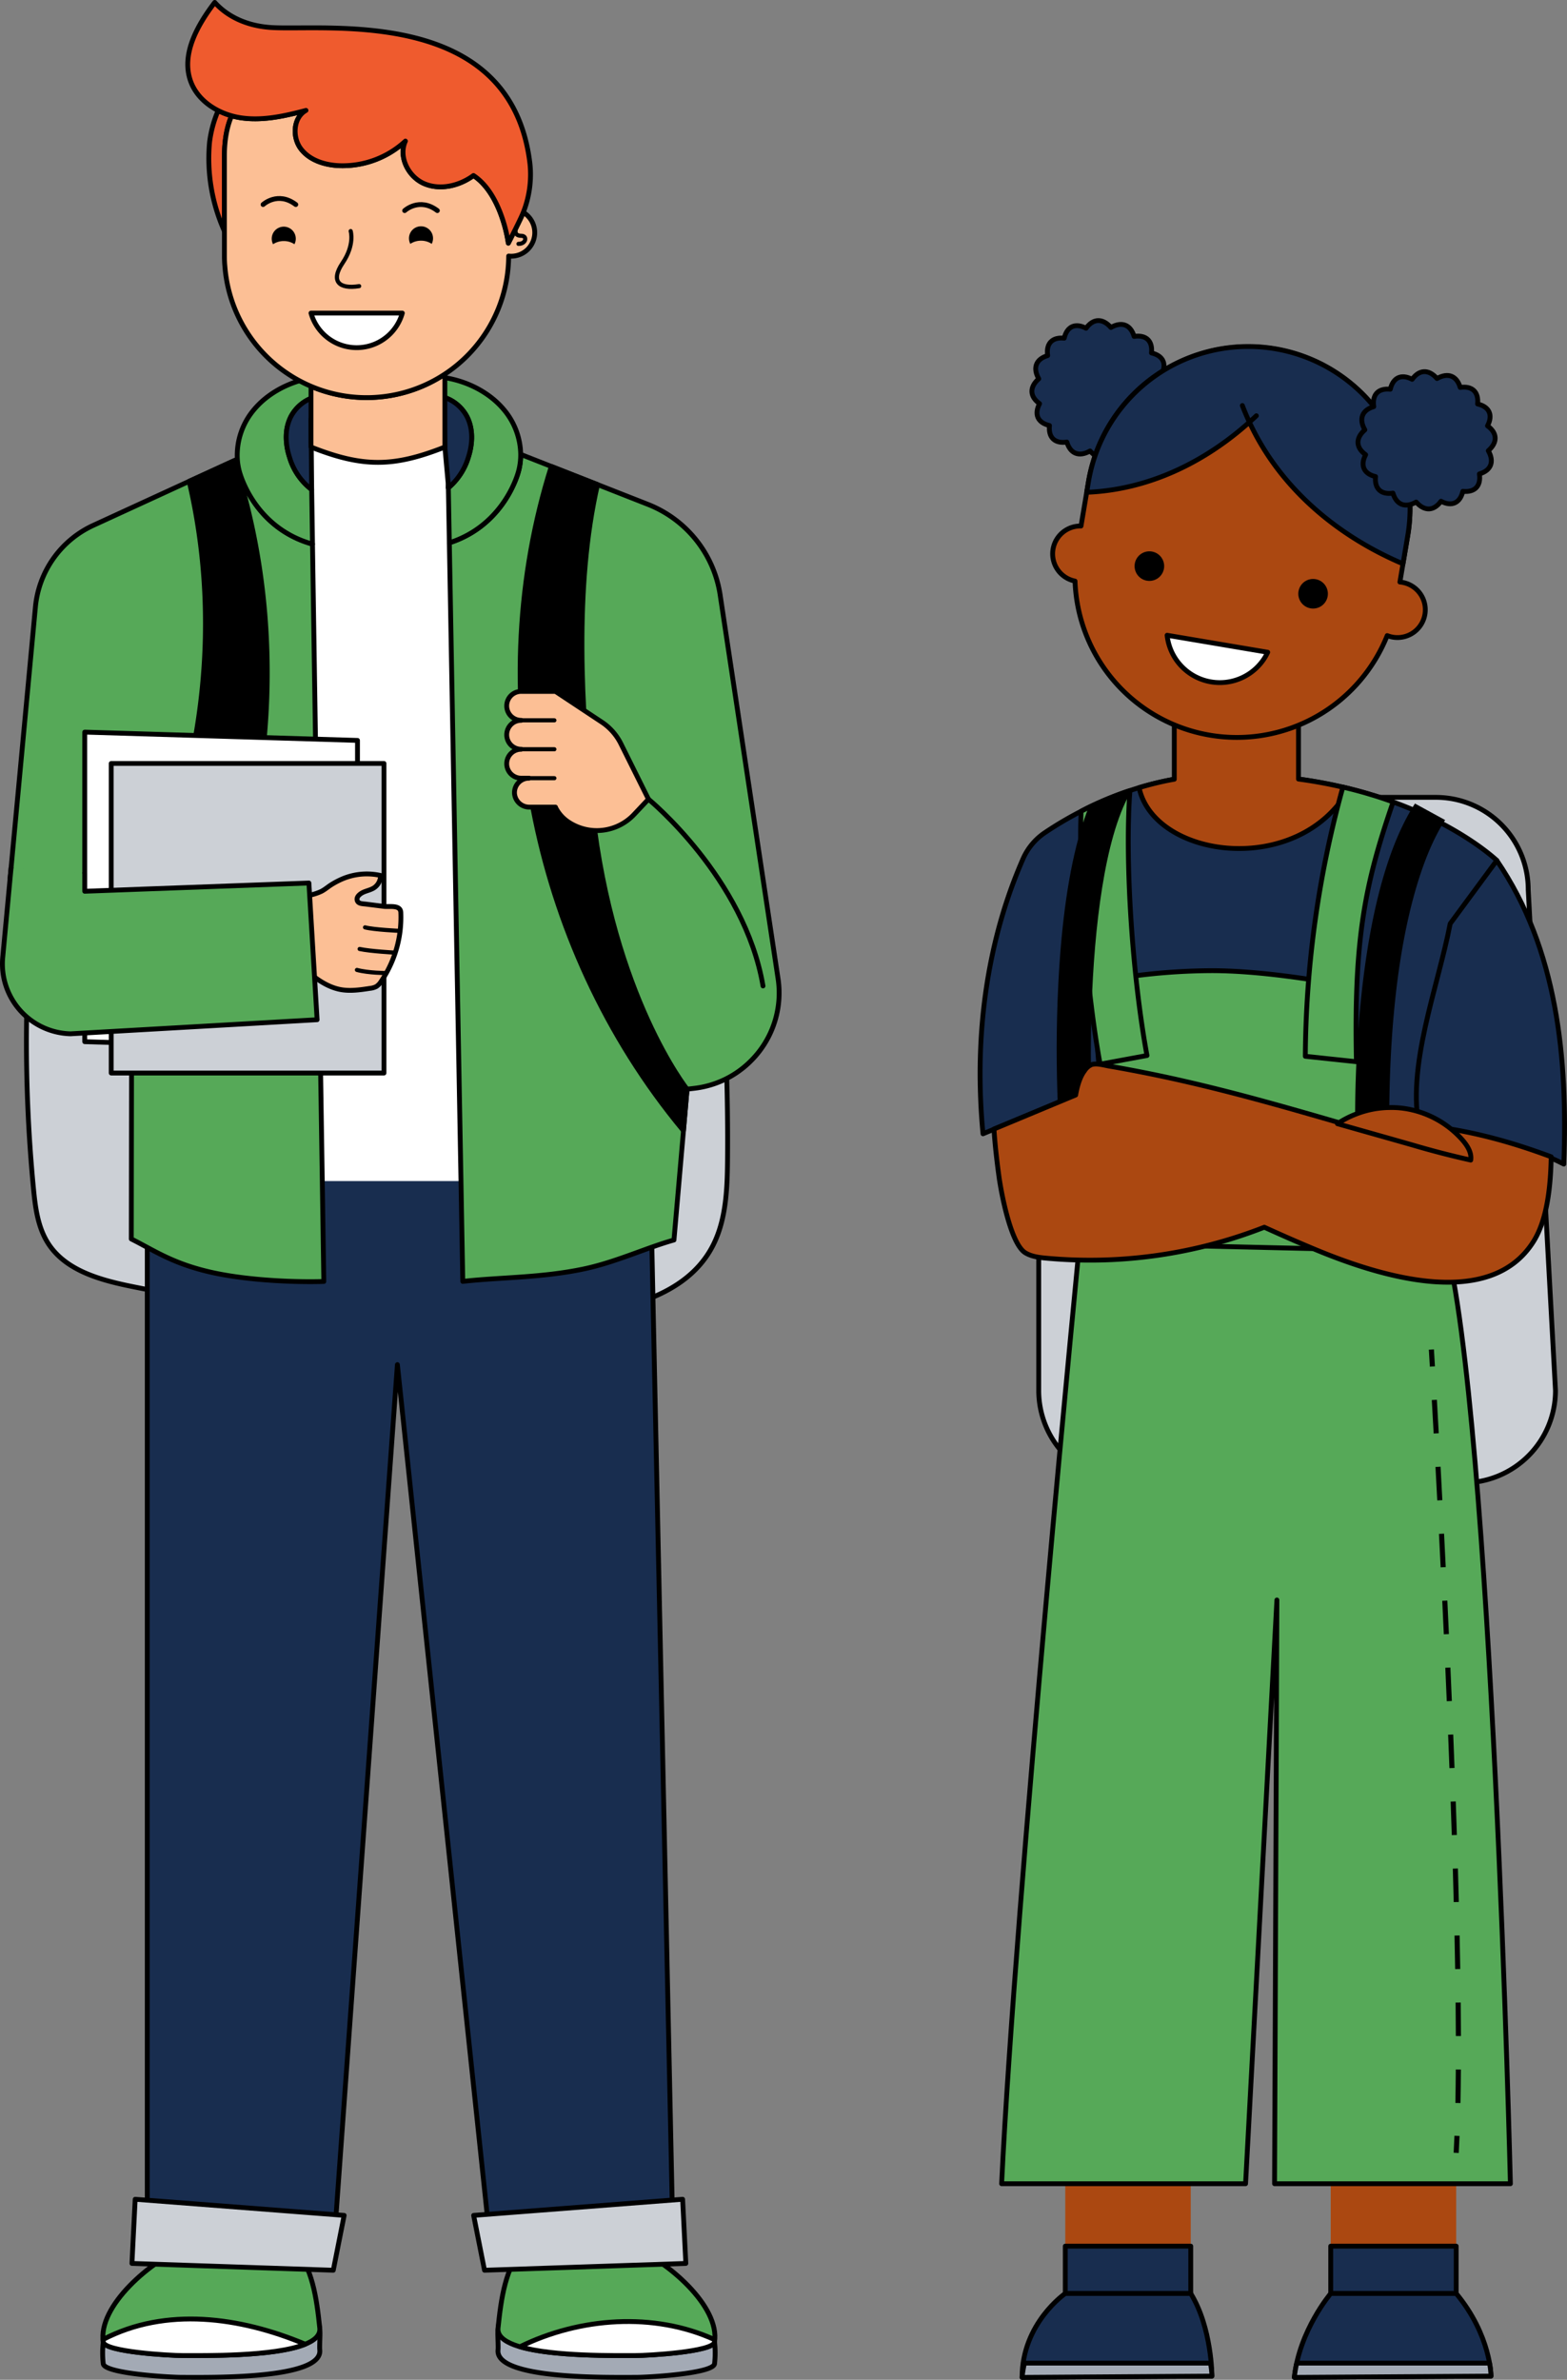 <svg xmlns="http://www.w3.org/2000/svg" xmlns:xlink="http://www.w3.org/1999/xlink" width="648.453" height="984.265" viewBox="0 0 648.453 984.265"><rect x="0" y="0" width="648.453" height="984.265" fill="#808080" stroke="none"/><defs><clipPath id="clip-path"><rect id="Rectangle_2493" data-name="Rectangle 2493" width="243.872" height="852.668" fill="none"></rect></clipPath><clipPath id="clip-path-2"><rect id="Rectangle_2496" data-name="Rectangle 2496" width="323.418" height="984.265" fill="none"></rect></clipPath></defs><g id="Group_2126" data-name="Group 2126" transform="translate(-1101.5 -3731.868)"><g id="Group_2061" data-name="Group 2061" transform="translate(1506.081 3863.464)"><g id="Group_2060" data-name="Group 2060" clip-path="url(#clip-path)"><path id="Path_7667" data-name="Path 7667" d="M63.458,481.71H200.9a38.205,38.205,0,0,0,38.205-38.2L227.824,236.391a38.2,38.2,0,0,0-38.2-38.205H63.458a38.205,38.205,0,0,0-38.2,38.205V443.505a38.205,38.205,0,0,0,38.2,38.2" fill="#ccd0d6"></path><path id="Path_7668" data-name="Path 7668" d="M63.458,481.71H200.9a38.205,38.205,0,0,0,38.205-38.2L227.824,236.391a38.2,38.2,0,0,0-38.2-38.205H63.458a38.205,38.205,0,0,0-38.2,38.205V443.505A38.205,38.205,0,0,0,63.458,481.71Z" fill="none" stroke="#000" stroke-linecap="round" stroke-linejoin="round" stroke-width="2"></path><rect id="Rectangle_2486" data-name="Rectangle 2486" width="51.922" height="58.162" transform="translate(146.097 758.807)" fill="#ab4811"></rect><rect id="Rectangle_2487" data-name="Rectangle 2487" width="51.922" height="19.569" transform="translate(146.097 797.4)" fill="#182d4f"></rect><rect id="Rectangle_2488" data-name="Rectangle 2488" width="51.922" height="19.569" transform="translate(146.097 797.4)" fill="none" stroke="#000" stroke-linecap="round" stroke-linejoin="round" stroke-width="2"></rect><path id="Path_7669" data-name="Path 7669" d="M146.1,816.969s-13.035,15.313-15.053,34.7l81.375-.522s0-16.828-14.4-34.177Z" fill="#182d4f"></path><path id="Path_7670" data-name="Path 7670" d="M146.1,816.969s-13.035,15.313-15.053,34.7l81.375-.522s0-16.828-14.4-34.177Z" fill="none" stroke="#000" stroke-linecap="round" stroke-linejoin="round" stroke-width="2"></path><path id="Path_7671" data-name="Path 7671" d="M132.025,845.781a52.875,52.875,0,0,0-.982,5.887l81.376-.522a35.654,35.654,0,0,0-.605-5.365Z" fill="#a3aab5"></path><path id="Path_7672" data-name="Path 7672" d="M132.025,845.781a52.875,52.875,0,0,0-.982,5.887l81.376-.522a35.654,35.654,0,0,0-.605-5.365Z" fill="none" stroke="#000" stroke-linecap="round" stroke-linejoin="round" stroke-width="2"></path><rect id="Rectangle_2489" data-name="Rectangle 2489" width="51.922" height="58.162" transform="translate(36.248 758.807)" fill="#ab4811"></rect><rect id="Rectangle_2490" data-name="Rectangle 2490" width="51.922" height="19.569" transform="translate(36.248 797.4)" fill="#182d4f"></rect><rect id="Rectangle_2491" data-name="Rectangle 2491" width="51.922" height="19.569" transform="translate(36.248 797.4)" fill="none" stroke="#000" stroke-linecap="round" stroke-linejoin="round" stroke-width="2"></rect><path id="Path_7673" data-name="Path 7673" d="M36.248,816.969s-17.873,12.25-17.873,34.7l78.557-.522s0-19.993-8.762-34.177Z" fill="#182d4f"></path><path id="Path_7674" data-name="Path 7674" d="M36.248,816.969s-17.873,12.25-17.873,34.7l78.557-.522s0-19.993-8.762-34.177Z" fill="none" stroke="#000" stroke-linecap="round" stroke-linejoin="round" stroke-width="2"></path><path id="Path_7675" data-name="Path 7675" d="M19.357,845.781a52.871,52.871,0,0,0-.982,5.887l78.556-.522a35.55,35.55,0,0,0-.6-5.365Z" fill="#a3aab5"></path><path id="Path_7676" data-name="Path 7676" d="M19.357,845.781a52.871,52.871,0,0,0-.982,5.887l78.556-.522a35.55,35.55,0,0,0-.6-5.365Z" fill="none" stroke="#000" stroke-linecap="round" stroke-linejoin="round" stroke-width="2"></path><path id="Path_7677" data-name="Path 7677" d="M181.8,204.036c-3.1-1.352-6.367-2.677-9.89-3.945-2.733-.986-5.606-1.972-8.593-2.873h-.028q-5.748-1.776-12.172-3.269A205.958,205.958,0,0,0,103,188.709a126.939,126.939,0,0,0-40.009,6.677c-2.282.733-4.479,1.55-6.593,2.367a135.176,135.176,0,0,0-13.608,6.2,146.379,146.379,0,0,0-15.155,8.95A25.264,25.264,0,0,0,18.7,223.753C12.415,238.222-3.462,278.065,2.2,337.332l33.388-13.916,25.859-13.808L35.587,323.416,48.9,426.563H187.751l27.075-202.3s-11.015-10.594-33.021-20.23" fill="#182d4f"></path><path id="Path_7678" data-name="Path 7678" d="M181.8,204.036c-3.1-1.352-6.367-2.677-9.89-3.945-2.733-.986-5.606-1.972-8.593-2.873h-.028q-5.748-1.776-12.172-3.269A205.958,205.958,0,0,0,103,188.709a126.939,126.939,0,0,0-40.009,6.677c-2.282.733-4.479,1.55-6.593,2.367a135.176,135.176,0,0,0-13.608,6.2,146.379,146.379,0,0,0-15.155,8.95A25.264,25.264,0,0,0,18.7,223.753C12.415,238.222-3.462,278.065,2.2,337.332l33.388-13.916,25.859-13.808L35.587,323.416,48.9,426.563H187.751l27.075-202.3S203.811,213.672,181.8,204.036Z" fill="none" stroke="#000" stroke-linecap="round" stroke-linejoin="round" stroke-width="2"></path><path id="Path_7679" data-name="Path 7679" d="M153.694,194.6c-20.932,36.915-80.572,28.979-86.908-.42,3.15-.945,6.425-1.815,9.832-2.56q2.334-.509,4.743-.929V149.208h51.4v41.414a194.785,194.785,0,0,1,20.932,3.983" fill="#ab4811"></path><path id="Path_7680" data-name="Path 7680" d="M153.694,194.6c-20.932,36.915-80.572,28.979-86.908-.42,3.15-.945,6.425-1.815,9.832-2.56q2.334-.509,4.743-.929V149.208h51.4v41.414A194.785,194.785,0,0,1,153.694,194.6Z" fill="none" stroke="#000" stroke-linecap="round" stroke-linejoin="round" stroke-width="2"></path><path id="Path_7681" data-name="Path 7681" d="M76.36,33.7c2.59,4.526,1.144,8.18-3.685,9.6.751,4.976-1.882,7.724-6.844,7.195-1.13,4.862-4.589,6.446-9.044,4.1-2.929,4.1-6.854,4.261-10.281.329-4.527,2.591-8.18,1.145-9.6-3.685-4.976.752-7.724-1.881-7.195-6.844-4.862-1.13-6.447-4.588-4.1-9.044-4.1-2.93-4.262-6.853-.33-10.28-2.59-4.527-1.144-8.181,3.685-9.6-.751-4.978,1.882-7.724,6.845-7.2,1.129-4.86,4.588-6.445,9.043-4.1C47.776.083,51.7-.083,55.127,3.849c4.527-2.591,8.18-1.144,9.6,3.685,4.977-.751,7.724,1.882,7.2,6.845,4.861,1.129,6.446,4.587,4.1,9.043,4.094,2.929,4.261,6.854.329,10.281" fill="#182d4f"></path><path id="Path_7682" data-name="Path 7682" d="M76.36,33.7c2.59,4.526,1.144,8.18-3.685,9.6.751,4.976-1.882,7.724-6.844,7.195-1.13,4.862-4.589,6.446-9.044,4.1-2.929,4.1-6.854,4.261-10.281.329-4.527,2.591-8.18,1.145-9.6-3.685-4.976.752-7.724-1.881-7.195-6.844-4.862-1.13-6.447-4.588-4.1-9.044-4.1-2.93-4.262-6.853-.33-10.28-2.59-4.527-1.144-8.181,3.685-9.6-.751-4.978,1.882-7.724,6.845-7.2,1.129-4.86,4.588-6.445,9.043-4.1C47.776.083,51.7-.083,55.127,3.849c4.527-2.591,8.18-1.144,9.6,3.685,4.977-.751,7.724,1.882,7.2,6.845,4.861,1.129,6.446,4.587,4.1,9.043C80.125,26.351,80.292,30.276,76.36,33.7Z" fill="none" stroke="#000" stroke-linecap="round" stroke-linejoin="round" stroke-width="2"></path><path id="Path_7683" data-name="Path 7683" d="M185.07,122.508a11.508,11.508,0,0,1-13.261,9.426,12.163,12.163,0,0,1-2.345-.649A67.012,67.012,0,0,1,40.278,108.737a11.5,11.5,0,0,1,2.486-22.776l3.1-18.417a66.995,66.995,0,0,1,132.121,22.3l-3.261,19.287c.3.03.606.067.907.119a11.5,11.5,0,0,1,9.434,13.261" fill="#ab4811"></path><path id="Path_7684" data-name="Path 7684" d="M185.07,122.508a11.508,11.508,0,0,1-13.261,9.426,12.163,12.163,0,0,1-2.345-.649A67.012,67.012,0,0,1,40.278,108.737a11.5,11.5,0,0,1,2.486-22.776l3.1-18.417a66.995,66.995,0,0,1,132.121,22.3l-3.261,19.287c.3.03.606.067.907.119A11.5,11.5,0,0,1,185.07,122.508Z" fill="none" stroke="#000" stroke-linecap="round" stroke-linejoin="round" stroke-width="2"></path><path id="Path_7685" data-name="Path 7685" d="M123.057,12.646a67.025,67.025,0,0,0-77.189,54.9l-.753,4.466c25.693-1.019,48.934-12.529,67.33-29.015-1.04-2.246-2.03-4.524-2.915-6.867.885,2.343,1.875,4.621,2.915,6.867.969-.869,1.936-1.741,2.878-2.637-.942.9-1.909,1.768-2.878,2.637C124.932,69.952,148.381,89.852,176,101.6l1.985-11.764a66.992,66.992,0,0,0-54.93-77.194" fill="#182d4f"></path><path id="Path_7686" data-name="Path 7686" d="M123.057,12.646a67.025,67.025,0,0,0-77.189,54.9l-.753,4.466c25.693-1.019,48.934-12.529,67.33-29.015-1.04-2.246-2.03-4.524-2.915-6.867.885,2.343,1.875,4.621,2.915,6.867.969-.869,1.936-1.741,2.878-2.637-.942.9-1.909,1.768-2.878,2.637C124.932,69.952,148.381,89.852,176,101.6l1.985-11.764A66.992,66.992,0,0,0,123.057,12.646Z" fill="none" stroke="#000" stroke-linecap="round" stroke-linejoin="round" stroke-width="2"></path><path id="Path_7687" data-name="Path 7687" d="M120.027,138.174a21.936,21.936,0,0,1-41.637-7.027Z" fill="#fff"></path><path id="Path_7688" data-name="Path 7688" d="M120.027,138.174a21.936,21.936,0,0,1-41.637-7.027Z" fill="none" stroke="#000" stroke-linecap="round" stroke-linejoin="round" stroke-width="2"></path><path id="Path_7689" data-name="Path 7689" d="M133.753,113.132a5.118,5.118,0,1,0,5.9-4.2,5.12,5.12,0,0,0-5.9,4.2"></path><path id="Path_7690" data-name="Path 7690" d="M133.753,113.132a5.118,5.118,0,1,0,5.9-4.2A5.12,5.12,0,0,0,133.753,113.132Z" fill="none" stroke="#000" stroke-linecap="round" stroke-linejoin="round" stroke-width="2"></path><path id="Path_7691" data-name="Path 7691" d="M66.006,101.7A5.118,5.118,0,1,0,71.9,97.5a5.12,5.12,0,0,0-5.9,4.195"></path><path id="Path_7692" data-name="Path 7692" d="M66.006,101.7A5.118,5.118,0,1,0,71.9,97.5,5.12,5.12,0,0,0,66.006,101.7Z" fill="none" stroke="#000" stroke-linecap="round" stroke-linejoin="round" stroke-width="2"></path><path id="Path_7693" data-name="Path 7693" d="M211.3,54.818c2.59,4.527,1.144,8.18-3.685,9.6.751,4.976-1.882,7.724-6.845,7.195-1.129,4.862-4.588,6.447-9.043,4.1-2.93,4.1-6.854,4.262-10.281.33-4.527,2.59-8.18,1.144-9.6-3.685-4.976.751-7.724-1.882-7.195-6.845-4.862-1.129-6.447-4.588-4.1-9.043-4.1-2.93-4.262-6.854-.33-10.281-2.59-4.528-1.144-8.18,3.685-9.6-.751-4.977,1.882-7.724,6.845-7.2,1.129-4.861,4.588-6.446,9.043-4.1,2.93-4.094,6.854-4.261,10.281-.329,4.527-2.59,8.18-1.144,9.6,3.685,4.976-.751,7.724,1.882,7.2,6.844,4.861,1.13,6.446,4.589,4.1,9.044,4.094,2.929,4.261,6.854.329,10.281" fill="#182d4f"></path><path id="Path_7694" data-name="Path 7694" d="M211.3,54.818c2.59,4.527,1.144,8.18-3.685,9.6.751,4.976-1.882,7.724-6.845,7.195-1.129,4.862-4.588,6.447-9.043,4.1-2.93,4.1-6.854,4.262-10.281.33-4.527,2.59-8.18,1.144-9.6-3.685-4.976.751-7.724-1.882-7.195-6.845-4.862-1.129-6.447-4.588-4.1-9.043-4.1-2.93-4.262-6.854-.33-10.281-2.59-4.528-1.144-8.18,3.685-9.6-.751-4.977,1.882-7.724,6.845-7.2,1.129-4.861,4.588-6.446,9.043-4.1,2.93-4.094,6.854-4.261,10.281-.329,4.527-2.59,8.18-1.144,9.6,3.685,4.976-.751,7.724,1.882,7.2,6.844,4.861,1.13,6.446,4.589,4.1,9.044C215.061,47.466,215.228,51.391,211.3,54.818Z" fill="none" stroke="#000" stroke-linecap="round" stroke-linejoin="round" stroke-width="2"></path><path id="Path_7695" data-name="Path 7695" d="M42.56,378.509S15.67,652.081,9.908,771.579H110.856l12.966-241.432-.963,241.432h97.589s-7.609-317.594-27.059-390.119Z" fill="#56a958"></path><path id="Path_7696" data-name="Path 7696" d="M42.56,378.509S15.67,652.081,9.908,771.579H110.856l12.966-241.432-.963,241.432h97.589s-7.609-317.594-27.059-390.119Z" fill="none" stroke="#000" stroke-linecap="round" stroke-linejoin="round" stroke-width="2"></path><path id="Path_7697" data-name="Path 7697" d="M154.592,276.474c-13.871-2.719-38.909-6.772-58.883-6.6A254.489,254.489,0,0,0,49,274.622c-1.019,48.771,8.334,59.516,7.314,108.287l110.831,2.577Z" fill="#56a958"></path><path id="Path_7698" data-name="Path 7698" d="M154.592,276.474c-13.871-2.719-38.909-6.772-58.883-6.6A254.489,254.489,0,0,0,49,274.622c-1.019,48.771,8.334,59.516,7.314,108.287l110.831,2.577Z" fill="none" stroke="#000" stroke-linecap="round" stroke-linejoin="round" stroke-width="2"></path><path id="Path_7699" data-name="Path 7699" d="M70.063,304.96l-19.384,3.578c-1.3-6.959-2.48-14.848-3.551-23.3v-.056a565.191,565.191,0,0,1-4.536-73.255c.028-2.705.113-5.382.2-7.974,1.014-.535,2.028-1.071,3.1-1.606h.028c3.24-1.578,6.706-3.1,10.481-4.592,2.113-.817,4.311-1.635,6.593-2.367-.028.423-.056.873-.084,1.324-1.945,28.513,1.07,75.284,7.156,108.249" fill="#56a958"></path><path id="Path_7700" data-name="Path 7700" d="M70.063,304.96l-19.384,3.578c-1.3-6.959-2.48-14.848-3.551-23.3v-.056a565.191,565.191,0,0,1-4.536-73.255c.028-2.705.113-5.382.2-7.974,1.014-.535,2.028-1.071,3.1-1.606h.028c3.24-1.578,6.706-3.1,10.481-4.592,2.113-.817,4.311-1.635,6.593-2.367-.028.423-.056.873-.084,1.324C60.962,225.224,63.977,271.995,70.063,304.96Z" fill="none" stroke="#000" stroke-linecap="round" stroke-linejoin="round" stroke-width="2"></path><path id="Path_7701" data-name="Path 7701" d="M171.916,200.092c-11.411,33.247-16.317,55.663-15.18,107.43l-21.155-2.244A425.7,425.7,0,0,1,151.123,193.95c4.282.986,8.34,2.085,12.171,3.268h.029c2.986.9,5.86,1.888,8.593,2.874" fill="#56a958"></path><path id="Path_7702" data-name="Path 7702" d="M171.916,200.092c-11.411,33.247-16.317,55.663-15.18,107.43l-21.155-2.244A425.7,425.7,0,0,1,151.123,193.95c4.282.986,8.34,2.085,12.171,3.268h.029C166.309,198.12,169.183,199.106,171.916,200.092Z" fill="none" stroke="#000" stroke-linecap="round" stroke-linejoin="round" stroke-width="2"></path><path id="Path_7703" data-name="Path 7703" d="M214.82,224.278l-19.285,26.143c-5.027,26.2-18.343,59.458-12.6,85.305,21.377,0,45.332,6.733,59.619,14.136,1.656-43.594-2.609-88.862-27.737-125.584" fill="#182d4f"></path><path id="Path_7704" data-name="Path 7704" d="M214.82,224.278l-19.285,26.143c-5.027,26.2-18.343,59.458-12.6,85.305,21.377,0,45.332,6.733,59.619,14.136C244.213,306.268,239.948,261,214.82,224.278Z" fill="none" stroke="#000" stroke-linecap="round" stroke-linejoin="round" stroke-width="2"></path><path id="Path_7705" data-name="Path 7705" d="M47.68,318.329c-.574.031-1.145.059-1.736.111a1.2,1.2,0,0,1-.516-.277l-9.381,5.009Z" fill="#ab4811"></path><path id="Path_7706" data-name="Path 7706" d="M49.076,308.105s-2.92,17.4.676,22.511,12.068-2.474,12.068-2.474l23.1-10.063Z" fill="#ab4811"></path><path id="Path_7707" data-name="Path 7707" d="M193.438,207.564c-10.059,15.524-17.775,43.271-21.1,78.688-1.381,14.482-1.888,28.4-2,40.234a39.2,39.2,0,0,0-14.144,2.845c.141-38.6,4.761-97.683,24.766-128.591Z"></path><path id="Path_7708" data-name="Path 7708" d="M47.128,285.237v-.056c1.1-33.36,5.353-69.706,15.778-88.47.028-.451.056-.9.085-1.324-2.283.732-4.48,1.549-6.593,2.366-3.776,1.494-7.241,3.015-10.481,4.593h-.029c-1.155,2.958-2.254,6.17-3.3,9.579C37.8,228.042,34.7,249.2,33.379,275.178c-.947,18.339-.805,35.934-.222,49.96l13.959-3.49c-.36-10.873-.413-23.416.012-36.411"></path><path id="Path_7709" data-name="Path 7709" d="M237.327,346.846c-.2,11.558-1.5,25.608-7.177,34.806-18.107,29.289-64.647,14.279-90.448,3.54-6.793-2.832-13.888-5.93-21.087-9.212a198.019,198.019,0,0,1-90.381,12.782c-2.928-.28-5.945-.664-8.467-2.169-6.122-3.658-10.068-24.966-11.02-32.039-1.01-7.509-1.674-13.778-2-19.185l29.3-12.2,4.5-1.873c.649-3.681,1.763-7.538,3.666-10.017a6.687,6.687,0,0,1,2.869-2.537c2.094-.723,5.236.236,7.316.6q4.548.774,9.08,1.637,8.85,1.671,17.642,3.614c11.4,2.523,22.71,5.362,33.973,8.4,23.027,6.21,45.832,13.188,68.771,19.686q3.3.929,6.6,1.851c-.369-1.261-.42-6.476-.561-10.024,16.419,2.176,31.937,6.565,47.426,12.34" fill="#ab4811"></path><path id="Path_7710" data-name="Path 7710" d="M237.327,346.846c-.2,11.558-1.5,25.608-7.177,34.806-18.107,29.289-64.647,14.279-90.448,3.54-6.793-2.832-13.888-5.93-21.087-9.212a198.019,198.019,0,0,1-90.381,12.782c-2.928-.28-5.945-.664-8.467-2.169-6.122-3.658-10.068-24.966-11.02-32.039-1.01-7.509-1.674-13.778-2-19.185l29.3-12.2,4.5-1.873c.649-3.681,1.763-7.538,3.666-10.017a6.687,6.687,0,0,1,2.869-2.537c2.094-.723,5.236.236,7.316.6q4.548.774,9.08,1.637,8.85,1.671,17.642,3.614c11.4,2.523,22.71,5.362,33.973,8.4,23.027,6.21,45.832,13.188,68.771,19.686q3.3.929,6.6,1.851c-.369-1.261-.42-6.476-.561-10.024C206.32,336.682,221.838,341.071,237.327,346.846Z" fill="none" stroke="#000" stroke-linecap="round" stroke-linejoin="round" stroke-width="2"></path><path id="Path_7711" data-name="Path 7711" d="M204.035,348.208q-12.129-2.7-24.061-6.227l-9.608-2.733-14.144-4-7.354-2.085a38.586,38.586,0,0,1,7.326-3.832,39.2,39.2,0,0,1,14.144-2.846,36.97,36.97,0,0,1,5.578.282,39.793,39.793,0,0,1,24.569,12.988c2.085,2.367,4,5.326,3.55,8.453" fill="#ab4811"></path><path id="Path_7712" data-name="Path 7712" d="M204.035,348.208q-12.129-2.7-24.061-6.227l-9.608-2.733-14.144-4-7.354-2.085a38.586,38.586,0,0,1,7.326-3.832,39.2,39.2,0,0,1,14.144-2.846,36.97,36.97,0,0,1,5.578.282,39.793,39.793,0,0,1,24.569,12.988C202.57,342.122,204.486,345.081,204.035,348.208Z" fill="none" stroke="#000" stroke-linecap="round" stroke-linejoin="round" stroke-width="2"></path><rect id="Rectangle_2492" data-name="Rectangle 2492" width="2.114" height="7.033" transform="matrix(0.998, -0.06, 0.06, 0.998, 186.694, 426.626)"></rect><path id="Path_7713" data-name="Path 7713" d="M199.792,738.205l-2.114-.041c.087-4.4.145-9.021.177-13.83l2.113.014c-.032,4.82-.09,9.448-.176,13.857M197.874,710.5q-.022-6.746-.1-13.851l2.113-.022q.075,7.105.1,13.865Zm-.288-27.7q-.112-6.816-.264-13.851l2.113-.044q.151,7.031.264,13.859Zm-.591-27.7q-.175-6.868-.38-13.851l2.113-.061q.2,6.98.38,13.857Zm-.808-27.7q-.222-6.913-.468-13.862l2.114-.074q.243,6.948.467,13.867Zm-.97-27.707q-.261-6.932-.538-13.832l2.111-.085q.276,6.9.538,13.837Zm-1.106-27.676q-.292-6.977-.6-13.843l2.111-.093q.3,6.861.6,13.848Zm-1.219-27.685q-.319-7.024-.645-13.842l2.11-.1q.324,6.811.646,13.845Zm-1.314-27.68-.69-13.84,2.11-.107.691,13.842Zm-1.4-27.68-.733-13.84,2.11-.113.733,13.843Zm-1.486-27.68-.776-13.837,2.11-.121.776,13.842Z"></path><path id="Path_7714" data-name="Path 7714" d="M199.074,758.865l-2.11-.116q.183-3.353.326-7.014l2.11.082q-.143,3.673-.326,7.048"></path></g></g><g id="Group_2063" data-name="Group 2063" transform="translate(1101.5 3731.868)"><g id="Group_2062" data-name="Group 2062" clip-path="url(#clip-path-2)"><path id="Path_7715" data-name="Path 7715" d="M14.68,362.06a634.087,634.087,0,0,0-.848,129.308c.764,7.963,1.79,16.235,6.135,22.952,7.374,11.4,22,15.224,35.311,17.9,60.234,12.095,122.143,19.122,183.144,11.825,21.138-2.529,44.584-8.452,55.424-26.774,6.526-11.029,7.092-24.476,7.213-37.291a911.807,911.807,0,0,0-13.342-164.24c-2.441-14.083-5.315-28.391-12.353-40.831-19.537-34.526-64.335-44.728-103.984-46.019A438.584,438.584,0,0,0,96.975,232.8c-11.369,1.575-23.127,3.781-32.391,10.557-8.555,6.258-14.062,15.74-19.323,24.942-11.4,19.936-23.2,41.8-20.019,64.541Z" fill="#ccd0d6"></path><path id="Path_7716" data-name="Path 7716" d="M14.68,362.06a634.087,634.087,0,0,0-.848,129.308c.764,7.963,1.79,16.235,6.135,22.952,7.374,11.4,22,15.224,35.311,17.9,60.234,12.095,122.143,19.122,183.144,11.825,21.138-2.529,44.584-8.452,55.424-26.774,6.526-11.029,7.092-24.476,7.213-37.291a911.807,911.807,0,0,0-13.342-164.24c-2.441-14.083-5.315-28.391-12.353-40.831-19.537-34.526-64.335-44.728-103.984-46.019A438.584,438.584,0,0,0,96.975,232.8c-11.369,1.575-23.127,3.781-32.391,10.557-8.555,6.258-14.062,15.74-19.323,24.942-11.4,19.936-23.2,41.8-20.019,64.541Z" fill="none" stroke="#000" stroke-linecap="round" stroke-linejoin="round" stroke-width="2"></path><path id="Path_7717" data-name="Path 7717" d="M217.219,937.452c-7.049,7.909-9.849,15.589-11.151,26.252-.208,1.7.2,6.528.026,8.2-1.295,12.227,45.258,11.34,56.84,11.346,5.272,0,32.128-1.537,32.753-5.591a39.28,39.28,0,0,0,0-9.009c-2.858-13.632-21.5-25.54-35.169-30.959Z" fill="#a3aab5"></path><path id="Path_7718" data-name="Path 7718" d="M217.219,937.452c-7.049,7.909-9.849,15.589-11.151,26.252-.208,1.7.2,6.528.026,8.2-1.295,12.227,45.258,11.34,56.84,11.346,5.272,0,32.128-1.537,32.753-5.591a39.28,39.28,0,0,0,0-9.009c-2.858-13.632-21.5-25.54-35.169-30.959Z" fill="none" stroke="#000" stroke-linecap="round" stroke-linejoin="round" stroke-width="2"></path><path id="Path_7719" data-name="Path 7719" d="M217.219,928.443c-8.17,9.166-9.832,22.244-11.125,34.455-1.295,12.227,45.258,11.34,56.84,11.346,5.272,0,32.128-1.537,32.753-5.591,2.279-14.8-19.55-33.777-35.169-39.968Z" fill="#56a958"></path><path id="Path_7720" data-name="Path 7720" d="M217.219,928.443c-8.17,9.166-9.832,22.244-11.125,34.455-1.295,12.227,45.258,11.34,56.84,11.346,5.272,0,32.128-1.537,32.753-5.591,2.279-14.8-19.55-33.777-35.169-39.968Z" fill="none" stroke="#000" stroke-linecap="round" stroke-linejoin="round" stroke-width="2"></path><path id="Path_7721" data-name="Path 7721" d="M215.167,970.6c13.871,4.075,39.569,3.638,47.767,3.643,5.271,0,32.127-1.538,32.752-5.592.049-.319.025-.649.052-.971-25.128-11.488-55.789-9.246-80.571,2.92" fill="#fff"></path><path id="Path_7722" data-name="Path 7722" d="M215.167,970.6c13.871,4.075,39.569,3.638,47.767,3.643,5.271,0,32.127-1.538,32.752-5.592.049-.319.025-.649.052-.971C270.61,956.194,239.949,958.436,215.167,970.6Z" fill="none" stroke="#000" stroke-linecap="round" stroke-linejoin="round" stroke-width="2"></path><path id="Path_7723" data-name="Path 7723" d="M60.94,431.085V923.219l77.535,1.142,25.973-359.956,39.215,371.087,74.917-4.877L267.755,421.75Z" fill="#182d4f"></path><path id="Path_7724" data-name="Path 7724" d="M60.94,431.085V923.219l77.535,1.142,25.973-359.956,39.215,371.087,74.917-4.877L267.755,421.75Z" fill="none" stroke="#000" stroke-linecap="round" stroke-linejoin="round" stroke-width="2"></path><path id="Path_7725" data-name="Path 7725" d="M98.19,189.471c.009.154.017.308.026.453l-1.308.6-11.845,5.427Z" fill="#fff"></path><path id="Path_7726" data-name="Path 7726" d="M190.764,488.488h-57.4l-4.051-263.447v-.359l-.333-22.178c.171.137.342.265.521.394l.248-28.99,21.887-10.8,32.493,15.759.88,23.323c.18-.137.351-.282.522-.419q.2,11.372.41,22.733,2.41,131.989,4.82,263.986" fill="#fff"></path><path id="Path_7727" data-name="Path 7727" d="M4.181,363.293,14.65,251.106a41.422,41.422,0,0,1,24.008-33.843l39.62-18.2,6.786-3.11,11.845-5.427,1.308-.6a26.294,26.294,0,0,0,.572,3.992c1.222,5.555,8.537,25,30.527,31.125l4.051,263.447L134,530.005c-10.443.333-29.757-.222-45.26-3.5-16.768-3.555-24.606-9.144-34.407-14.076q.036-29.715.085-59.448l.042-26.843,10.333-.59,66.429-3.8-3.392-56.542-69.02,2.53-24.169.88.426-7.3" fill="#56a958"></path><path id="Path_7728" data-name="Path 7728" d="M4.181,363.293,14.65,251.106a41.422,41.422,0,0,1,24.008-33.843l39.62-18.2,6.786-3.11,11.845-5.427,1.308-.6a26.294,26.294,0,0,0,.572,3.992c1.222,5.555,8.537,25,30.527,31.125l4.051,263.447L134,530.005c-10.443.333-29.757-.222-45.26-3.5-16.768-3.555-24.606-9.144-34.407-14.076q.036-29.715.085-59.448l.042-26.843,10.333-.59,66.429-3.8-3.392-56.542-69.02,2.53-24.169.88.426-7.3" fill="none" stroke="#000" stroke-linecap="round" stroke-linejoin="round" stroke-width="2"></path><path id="Path_7729" data-name="Path 7729" d="M118.479,179.463c-.026.385-.034.778-.043,1.171a26.712,26.712,0,0,0,1.351,8.392,26.183,26.183,0,0,0,9.195,13.478l.334,22.177v.359c-21.99-6.127-29.3-25.57-30.528-31.125a26.281,26.281,0,0,1-.572-3.991c-.009-.146-.017-.3-.026-.453a29.234,29.234,0,0,1,6.889-20.016c5.828-7,15.1-11.913,25.117-13.341l-.368,8.222a16.484,16.484,0,0,0-9.563,8.2,18.131,18.131,0,0,0-1.786,6.931" fill="#56a958"></path><path id="Path_7730" data-name="Path 7730" d="M118.479,179.463c-.026.385-.034.778-.043,1.171a26.712,26.712,0,0,0,1.351,8.392,26.183,26.183,0,0,0,9.195,13.478l.334,22.177v.359c-21.99-6.127-29.3-25.57-30.528-31.125a26.281,26.281,0,0,1-.572-3.991c-.009-.146-.017-.3-.026-.453a29.234,29.234,0,0,1,6.889-20.016c5.828-7,15.1-11.913,25.117-13.341l-.368,8.222a16.484,16.484,0,0,0-9.563,8.2A18.131,18.131,0,0,0,118.479,179.463Z" fill="none" stroke="#000" stroke-linecap="round" stroke-linejoin="round" stroke-width="2"></path><path id="Path_7731" data-name="Path 7731" d="M129.829,164.336l-1.128,9.478.282,28.69c-.18-.129.171.136,0,0a26.179,26.179,0,0,1-9.2-13.478,26.687,26.687,0,0,1-1.35-8.392c.008-.393.017-.787.043-1.171a18.113,18.113,0,0,1,1.786-6.931,16.484,16.484,0,0,1,9.563-8.2" fill="#182d4f"></path><path id="Path_7732" data-name="Path 7732" d="M129.829,164.336l-1.128,9.478.282,28.69c-.18-.129.171.136,0,0a26.179,26.179,0,0,1-9.2-13.478,26.687,26.687,0,0,1-1.35-8.392c.008-.393.017-.787.043-1.171a18.113,18.113,0,0,1,1.786-6.931A16.484,16.484,0,0,1,129.829,164.336Z" fill="none" stroke="#000" stroke-linecap="round" stroke-linejoin="round" stroke-width="2"></path><path id="Path_7733" data-name="Path 7733" d="M310.839,438.671a39.458,39.458,0,0,1-23.6,11.461l-2.906.341-1.5,17.153L278.9,512.853c-11.726,3.307-24.289,9.281-37.664,12.05-17.639,3.649-34.287,3.341-49.722,5.076q-.384-20.741-.752-41.492Q188.341,356.5,185.944,224.5c20.69-6.615,27.69-25.178,28.886-30.587.009-.043.017-.094.026-.137a26.429,26.429,0,0,0,.615-5.846l12.683,4.983,19.118,7.5,20.87,8.2a47.932,47.932,0,0,1,29.869,37.459l23.955,158.635a39.591,39.591,0,0,1-11.127,33.963" fill="#56a958"></path><path id="Path_7734" data-name="Path 7734" d="M310.839,438.671a39.458,39.458,0,0,1-23.6,11.461l-2.906.341-1.5,17.153L278.9,512.853c-11.726,3.307-24.289,9.281-37.664,12.05-17.639,3.649-34.287,3.341-49.722,5.076q-.384-20.741-.752-41.492Q188.341,356.5,185.944,224.5c20.69-6.615,27.69-25.178,28.886-30.587.009-.043.017-.094.026-.137a26.429,26.429,0,0,0,.615-5.846l12.683,4.983,19.118,7.5,20.87,8.2a47.932,47.932,0,0,1,29.869,37.459l23.955,158.635A39.591,39.591,0,0,1,310.839,438.671Z" fill="none" stroke="#000" stroke-linecap="round" stroke-linejoin="round" stroke-width="2"></path><path id="Path_7735" data-name="Path 7735" d="M215.471,187.933a26.473,26.473,0,0,1-.615,5.845c-.009.043-.018.1-.026.137-1.2,5.41-8.2,23.973-28.886,30.587q-.205-11.37-.411-22.733a26.6,26.6,0,0,0,8.307-12.742c1.735-5.376,2.017-11.435-.487-16.494a16.463,16.463,0,0,0-9.555-8.2l-.367-8.222c10.008,1.427,19.28,6.341,25.109,13.341a29.354,29.354,0,0,1,6.931,18.477" fill="#56a958"></path><path id="Path_7736" data-name="Path 7736" d="M215.471,187.933a26.473,26.473,0,0,1-.615,5.845c-.009.043-.018.1-.026.137-1.2,5.41-8.2,23.973-28.886,30.587q-.205-11.37-.411-22.733a26.6,26.6,0,0,0,8.307-12.742c1.735-5.376,2.017-11.435-.487-16.494a16.463,16.463,0,0,0-9.555-8.2l-.367-8.222c10.008,1.427,19.28,6.341,25.109,13.341A29.354,29.354,0,0,1,215.471,187.933Z" fill="none" stroke="#000" stroke-linecap="round" stroke-linejoin="round" stroke-width="2"></path><path id="Path_7737" data-name="Path 7737" d="M193.84,189.027a26.61,26.61,0,0,1-8.307,12.742c-.171.137-.045-.971-.093-2.049l-1.351-14.829-.231-13.239-.06-7.315a16.466,16.466,0,0,1,9.555,8.2c2.5,5.059,2.222,11.118.487,16.494" fill="#182d4f"></path><path id="Path_7738" data-name="Path 7738" d="M193.84,189.027a26.61,26.61,0,0,1-8.307,12.742c-.171.137-.045-.971-.093-2.049l-1.351-14.829-.231-13.239-.06-7.315a16.466,16.466,0,0,1,9.555,8.2C195.857,177.592,195.575,183.651,193.84,189.027Z" fill="none" stroke="#000" stroke-linecap="round" stroke-linejoin="round" stroke-width="2"></path><path id="Path_7739" data-name="Path 7739" d="M184.089,154.722V184.89c-21.349,8.452-34.04,8.452-55.388,0V159.773a58.91,58.91,0,0,0,55.388-5.051" fill="#fcbf95"></path><path id="Path_7740" data-name="Path 7740" d="M184.089,154.722V184.89c-21.349,8.452-34.04,8.452-55.388,0V159.773a58.91,58.91,0,0,0,55.388-5.051Z" fill="none" stroke="#000" stroke-linecap="round" stroke-linejoin="round" stroke-width="2"></path><path id="Path_7741" data-name="Path 7741" d="M95.849,47.893c-1.948,4.5-2.991,10.026-2.991,16.776v30.9a73.3,73.3,0,0,1-6.145-36.7,47.959,47.959,0,0,1,3.572-13.143,30.348,30.348,0,0,0,5.564,2.161" fill="#ef5b2e"></path><path id="Path_7742" data-name="Path 7742" d="M95.849,47.893c-1.948,4.5-2.991,10.026-2.991,16.776v30.9a73.3,73.3,0,0,1-6.145-36.7,47.959,47.959,0,0,1,3.572-13.143A30.348,30.348,0,0,0,95.849,47.893Z" fill="none" stroke="#000" stroke-linecap="round" stroke-linejoin="round" stroke-width="2"></path><path id="Path_7743" data-name="Path 7743" d="M221.282,96.214a9.744,9.744,0,0,1-9.743,9.743,8.377,8.377,0,0,1-1.042-.06A58.806,58.806,0,0,1,93.062,110.2c-.145-1.512-.2-3.034-.2-4.546V64.67c0-6.752,1.043-12.273,2.991-16.777a31.051,31.051,0,0,0,4.086.864,40.789,40.789,0,0,0,6.367.376c6.828-.1,13.665-1.718,20.314-3.47-5.264,2.965-5.769,11.042-2.128,15.862s10.042,6.786,16.084,7a38.318,38.318,0,0,0,27.194-10.161c-3.008,6.52,1.248,14.836,7.863,17.622s14.52.855,20.306-3.393c5.316,3.5,8.768,9.512,10.956,15.059a60.469,60.469,0,0,1,3.461,12.9s.052-.1.146-.282c.837-1.633,5.076-9.9,6.042-12.427a9.729,9.729,0,0,1,4.743,8.367" fill="#fcbf95"></path><path id="Path_7744" data-name="Path 7744" d="M221.282,96.214a9.744,9.744,0,0,1-9.743,9.743,8.377,8.377,0,0,1-1.042-.06A58.806,58.806,0,0,1,93.062,110.2c-.145-1.512-.2-3.034-.2-4.546V64.67c0-6.752,1.043-12.273,2.991-16.777a31.051,31.051,0,0,0,4.086.864,40.789,40.789,0,0,0,6.367.376c6.828-.1,13.665-1.718,20.314-3.47-5.264,2.965-5.769,11.042-2.128,15.862s10.042,6.786,16.084,7a38.318,38.318,0,0,0,27.194-10.161c-3.008,6.52,1.248,14.836,7.863,17.622s14.52.855,20.306-3.393c5.316,3.5,8.768,9.512,10.956,15.059a60.469,60.469,0,0,1,3.461,12.9s.052-.1.146-.282c.837-1.633,5.076-9.9,6.042-12.427A9.729,9.729,0,0,1,221.282,96.214Z" fill="none" stroke="#000" stroke-linecap="round" stroke-linejoin="round" stroke-width="2"></path><path id="Path_7745" data-name="Path 7745" d="M174.234,93.594a4.983,4.983,0,0,0-4.437,7.268,7.935,7.935,0,0,1,4.437-1.313,7.84,7.84,0,0,1,4.408,1.313,4.984,4.984,0,0,0-4.408-7.268"></path><path id="Path_7746" data-name="Path 7746" d="M117.438,93.746A4.984,4.984,0,0,0,113,101.014a7.935,7.935,0,0,1,4.437-1.313,7.84,7.84,0,0,1,4.408,1.313,4.984,4.984,0,0,0-4.408-7.268"></path><path id="Path_7747" data-name="Path 7747" d="M216.565,87.788a.4.4,0,0,0-.026.06c-.965,2.529-5.2,10.794-6.042,12.426-.094.179-.145.282-.145.282a60.47,60.47,0,0,0-3.461-12.9C204.7,82.105,201.25,76.1,195.934,72.593c-5.785,4.247-13.691,6.178-20.306,3.393s-10.87-11.1-7.862-17.623a38.319,38.319,0,0,1-27.194,10.162c-6.043-.214-12.435-2.171-16.084-7s-3.137-12.9,2.128-15.862c-6.649,1.752-13.486,3.368-20.315,3.47a40.8,40.8,0,0,1-6.367-.376,31.033,31.033,0,0,1-4.085-.863,30.352,30.352,0,0,1-5.564-2.162c-5.093-2.581-9.341-6.624-11.323-11.931-4.171-11.187,2.666-23.3,9.9-32.8,5.5,6.12,13.759,9.82,23.6,10.393,23.109,1.342,99.077-8.829,106.837,56.26a42.628,42.628,0,0,1-2.735,20.135" fill="#ef5b2e"></path><path id="Path_7748" data-name="Path 7748" d="M216.565,87.788a.4.4,0,0,0-.026.06c-.965,2.529-5.2,10.794-6.042,12.426-.094.179-.145.282-.145.282a60.47,60.47,0,0,0-3.461-12.9C204.7,82.105,201.25,76.1,195.934,72.593c-5.785,4.247-13.691,6.178-20.306,3.393s-10.87-11.1-7.862-17.623a38.319,38.319,0,0,1-27.194,10.162c-6.043-.214-12.435-2.171-16.084-7s-3.137-12.9,2.128-15.862c-6.649,1.752-13.486,3.368-20.315,3.47a40.8,40.8,0,0,1-6.367-.376,31.033,31.033,0,0,1-4.085-.863,30.352,30.352,0,0,1-5.564-2.162c-5.093-2.581-9.341-6.624-11.323-11.931-4.171-11.187,2.666-23.3,9.9-32.8,5.5,6.12,13.759,9.82,23.6,10.393,23.109,1.342,99.077-8.829,106.837,56.26A42.628,42.628,0,0,1,216.565,87.788Z" fill="none" stroke="#000" stroke-linecap="round" stroke-linejoin="round" stroke-width="2"></path><path id="Path_7749" data-name="Path 7749" d="M284.33,450.477l-1.507,17.152c-32.2-38.684-53.135-85.191-62.265-133.319-8.989-47.1-6.685-96.17,7.594-141.4l19.115,7.51c-9.643,42.012-6.839,93.265-2.09,135.507,8.561,76.162,39.153,114.547,39.153,114.547"></path><path id="Path_7750" data-name="Path 7750" d="M284.33,450.477l-1.507,17.152c-32.2-38.684-53.135-85.191-62.265-133.319-8.989-47.1-6.685-96.17,7.594-141.4l19.115,7.51c-9.643,42.012-6.839,93.265-2.09,135.507C253.738,412.092,284.33,450.477,284.33,450.477Z" fill="none" stroke="#000" stroke-linecap="round" stroke-linejoin="round" stroke-width="2"></path><path id="Path_7751" data-name="Path 7751" d="M64.313,361.726c6.577,3.236,13.336,6.089,20.143,8.8,3.411,1.36,6.835,2.687,10.257,4.017A303.866,303.866,0,0,0,105.3,334.31c9.1-47.929,6.6-97.9-8.39-143.786l-18.632,8.533c9.984,42.439,8.619,87.069-2.417,128.6a269.7,269.7,0,0,1-11.549,34.072"></path><path id="Path_7752" data-name="Path 7752" d="M64.313,361.726c6.577,3.236,13.336,6.089,20.143,8.8,3.411,1.36,6.835,2.687,10.257,4.017A303.866,303.866,0,0,0,105.3,334.31c9.1-47.929,6.6-97.9-8.39-143.786l-18.632,8.533c9.984,42.439,8.619,87.069-2.417,128.6A269.7,269.7,0,0,1,64.313,361.726Z" fill="none" stroke="#000" stroke-linecap="round" stroke-linejoin="round" stroke-width="2"></path><path id="Path_7753" data-name="Path 7753" d="M147.94,434.268,35.065,430.835V302.8L147.94,306.23Z" fill="#fff"></path><path id="Path_7754" data-name="Path 7754" d="M147.94,434.268,35.065,430.835V302.8L147.94,306.23Z" fill="none" stroke="#000" stroke-linecap="round" stroke-linejoin="round" stroke-width="2"></path><rect id="Rectangle_2494" data-name="Rectangle 2494" width="112.875" height="128.037" transform="translate(46.022 315.761)" fill="#ccd0d6"></rect><rect id="Rectangle_2495" data-name="Rectangle 2495" width="112.875" height="128.037" transform="translate(46.022 315.761)" fill="none" stroke="#000" stroke-linecap="round" stroke-linejoin="round" stroke-width="2"></rect><path id="Path_7755" data-name="Path 7755" d="M165.569,385.009a47.154,47.154,0,0,1-7.845,20.9A6.791,6.791,0,0,1,155.758,408a7.307,7.307,0,0,1-2.658.777c-4.2.65-8.6,1.3-12.8.368-4.41-.983-8.367-3.521-11.828-6.342l-18.614-.564,2.4-31.347c3.94-.069,7.88-.146,11.82-.2a21.668,21.668,0,0,0,8.854-2.008c1.495-.744,2.854-1.966,4.29-2.846a33.348,33.348,0,0,1,4.547-2.368,26.007,26.007,0,0,1,15.7-1.384,6.041,6.041,0,0,1-2.718,5.128c-1.333.863-2.957,1.153-4.409,1.811-1.129.522-2.8,1.676-2.581,3.128.264,1.71,2.307,1.616,3.623,1.778l7.512.949c2.231.282,6.812-.769,6.966,2.521a47.14,47.14,0,0,1-.291,7.606" fill="#fcbf95"></path><path id="Path_7756" data-name="Path 7756" d="M165.569,385.009a47.154,47.154,0,0,1-7.845,20.9A6.791,6.791,0,0,1,155.758,408a7.307,7.307,0,0,1-2.658.777c-4.2.65-8.6,1.3-12.8.368-4.41-.983-8.367-3.521-11.828-6.342l-18.614-.564,2.4-31.347c3.94-.069,7.88-.146,11.82-.2a21.668,21.668,0,0,0,8.854-2.008c1.495-.744,2.854-1.966,4.29-2.846a33.348,33.348,0,0,1,4.547-2.368,26.007,26.007,0,0,1,15.7-1.384,6.041,6.041,0,0,1-2.718,5.128c-1.333.863-2.957,1.153-4.409,1.811-1.129.522-2.8,1.676-2.581,3.128.264,1.71,2.307,1.616,3.623,1.778l7.512.949c2.231.282,6.812-.769,6.966,2.521A47.14,47.14,0,0,1,165.569,385.009Z" fill="none" stroke="#000" stroke-linecap="round" stroke-linejoin="round" stroke-width="2"></path><path id="Path_7757" data-name="Path 7757" d="M35.065,361.319v7.3l23.744-.881,69.02-2.529,3.393,56.542-66.43,3.794-10.333.59L29.2,427.578A28.925,28.925,0,0,1,1.148,395.769l3.025-32.476.4-4.2" fill="#56a958"></path><path id="Path_7758" data-name="Path 7758" d="M35.065,361.319v7.3l23.744-.881,69.02-2.529,3.393,56.542-66.43,3.794-10.333.59L29.2,427.578A28.925,28.925,0,0,1,1.148,395.769l3.025-32.476.4-4.2" fill="none" stroke="#000" stroke-linecap="round" stroke-linejoin="round" stroke-width="2"></path><path id="Path_7759" data-name="Path 7759" d="M268.347,330.536l-5.841,6.193a21.171,21.171,0,0,1-27.1,3.356,15.507,15.507,0,0,1-5.545-6.19v-.077H219.1a6.128,6.128,0,0,1-6.185-5.538,5.983,5.983,0,0,1,5.966-6.427h-3.213a5.982,5.982,0,1,1,0-11.965,5.982,5.982,0,1,1,0-11.964,5.982,5.982,0,1,1,0-11.965h14.2v.008l19.163,12.69a23.047,23.047,0,0,1,7.9,8.943Z" fill="#fcbf95"></path><path id="Path_7760" data-name="Path 7760" d="M268.347,330.536l-5.841,6.193a21.171,21.171,0,0,1-27.1,3.356,15.507,15.507,0,0,1-5.545-6.19v-.077H219.1a6.128,6.128,0,0,1-6.185-5.538,5.983,5.983,0,0,1,5.966-6.427h-3.213a5.982,5.982,0,1,1,0-11.965,5.982,5.982,0,1,1,0-11.964,5.982,5.982,0,1,1,0-11.965h14.2v.008l19.163,12.69a23.047,23.047,0,0,1,7.9,8.943Z" fill="none" stroke="#000" stroke-linecap="round" stroke-linejoin="round" stroke-width="2"></path><path id="Path_7761" data-name="Path 7761" d="M196,916.269l4.5,22.688,83.312-2.817L282.478,909.6Z" fill="#ccd0d6"></path><path id="Path_7762" data-name="Path 7762" d="M196,916.269l4.5,22.688,83.312-2.817L282.478,909.6Z" fill="none" stroke="#000" stroke-linecap="round" stroke-linejoin="round" stroke-width="2"></path><path id="Path_7763" data-name="Path 7763" d="M121.2,937.452c7.049,7.909,9.849,15.589,11.152,26.252.207,1.7-.2,6.528-.027,8.2,1.295,12.227-45.258,11.34-56.84,11.346-5.272,0-32.128-1.537-32.753-5.591a39.279,39.279,0,0,1,0-9.009c2.858-13.632,21.5-25.54,35.169-30.959Z" fill="#a3aab5"></path><path id="Path_7764" data-name="Path 7764" d="M121.2,937.452c7.049,7.909,9.849,15.589,11.152,26.252.207,1.7-.2,6.528-.027,8.2,1.295,12.227-45.258,11.34-56.84,11.346-5.272,0-32.128-1.537-32.753-5.591a39.279,39.279,0,0,1,0-9.009c2.858-13.632,21.5-25.54,35.169-30.959Z" fill="none" stroke="#000" stroke-linecap="round" stroke-linejoin="round" stroke-width="2"></path><path id="Path_7765" data-name="Path 7765" d="M121.2,928.443c8.17,9.166,9.832,22.244,11.125,34.455,1.295,12.227-45.258,11.34-56.84,11.346-5.272,0-32.128-1.537-32.753-5.591-2.279-14.8,19.55-33.777,35.169-39.968Z" fill="#56a958"></path><path id="Path_7766" data-name="Path 7766" d="M121.2,928.443c8.17,9.166,9.832,22.244,11.125,34.455,1.295,12.227-45.258,11.34-56.84,11.346-5.272,0-32.128-1.537-32.753-5.591-2.279-14.8,19.55-33.777,35.169-39.968Z" fill="none" stroke="#000" stroke-linecap="round" stroke-linejoin="round" stroke-width="2"></path><path id="Path_7767" data-name="Path 7767" d="M42.672,967.58c.027.356,0,.721.058,1.073.625,4.054,27.481,5.594,32.753,5.591,8.844-.005,38.063.505,50.813-4.7-27-11.314-57.69-15.485-83.624-1.968" fill="#fff"></path><path id="Path_7768" data-name="Path 7768" d="M42.672,967.58c.027.356,0,.721.058,1.073.625,4.054,27.481,5.594,32.753,5.591,8.844-.005,38.063.505,50.813-4.7C99.293,958.234,68.606,954.063,42.672,967.58Z" fill="none" stroke="#000" stroke-linecap="round" stroke-linejoin="round" stroke-width="2"></path><path id="Path_7769" data-name="Path 7769" d="M142.419,916.269l-4.5,22.688L54.6,936.14,55.939,909.6Z" fill="#ccd0d6"></path><path id="Path_7770" data-name="Path 7770" d="M142.419,916.269l-4.5,22.688L54.6,936.14,55.939,909.6Z" fill="none" stroke="#000" stroke-linecap="round" stroke-linejoin="round" stroke-width="2"></path><path id="Path_7771" data-name="Path 7771" d="M166.488,129.493a19.632,19.632,0,0,1-37.789,0Z" fill="#fff"></path><path id="Path_7772" data-name="Path 7772" d="M166.488,129.493a19.632,19.632,0,0,1-37.789,0Z" fill="none" stroke="#000" stroke-linecap="round" stroke-linejoin="round" stroke-width="2"></path><path id="Path_7773" data-name="Path 7773" d="M268.347,330.536s39.776,32.534,47.4,77.257" fill="none" stroke="#000" stroke-linecap="round" stroke-linejoin="round" stroke-width="2"></path><line id="Line_438" data-name="Line 438" x2="13.739" transform="translate(215.667 297.923)" fill="#fcbf95"></line><line id="Line_439" data-name="Line 439" x2="13.739" transform="translate(215.667 297.923)" fill="none" stroke="#000" stroke-linecap="round" stroke-linejoin="round" stroke-width="1.709"></line><line id="Line_440" data-name="Line 440" x2="13.739" transform="translate(215.667 309.888)" fill="#fcbf95"></line><line id="Line_441" data-name="Line 441" x2="13.739" transform="translate(215.667 309.888)" fill="none" stroke="#000" stroke-linecap="round" stroke-linejoin="round" stroke-width="1.709"></line><line id="Line_442" data-name="Line 442" x2="10.526" transform="translate(218.881 321.853)" fill="#fcbf95"></line><line id="Line_443" data-name="Line 443" x2="10.526" transform="translate(218.881 321.853)" fill="none" stroke="#000" stroke-linecap="round" stroke-linejoin="round" stroke-width="1.709"></line><path id="Path_7774" data-name="Path 7774" d="M165.569,385.009s-10.881-.48-14.513-1.458" fill="none" stroke="#000" stroke-linecap="round" stroke-linejoin="round" stroke-width="1.709"></path><path id="Path_7775" data-name="Path 7775" d="M163.569,394.009s-10.278-.539-14.749-1.517" fill="none" stroke="#000" stroke-linecap="round" stroke-linejoin="round" stroke-width="1.709"></path><path id="Path_7776" data-name="Path 7776" d="M159.873,402.447s-7.42,0-12.17-1.293" fill="none" stroke="#000" stroke-linecap="round" stroke-linejoin="round" stroke-width="1.709"></path><path id="Path_7777" data-name="Path 7777" d="M145.116,95.573s1.782,5.632-3.34,13.2-1.435,10.912,6.854,9.576" fill="none" stroke="#000" stroke-linecap="round" stroke-linejoin="round" stroke-width="1.709"></path><path id="Path_7778" data-name="Path 7778" d="M108.863,84.6s6.083-5.64,13.538,0" fill="none" stroke="#000" stroke-linecap="round" stroke-linejoin="round" stroke-width="2"></path><path id="Path_7779" data-name="Path 7779" d="M167.451,87.109s6.083-5.64,13.538,0" fill="none" stroke="#000" stroke-linecap="round" stroke-linejoin="round" stroke-width="2"></path><path id="Path_7780" data-name="Path 7780" d="M214.1,93.118s-2.566,4.415,1.643,4.415c2.553,0,2,3.364-1.186,3.329" fill="none" stroke="#000" stroke-linecap="round" stroke-linejoin="round" stroke-width="1.709"></path></g></g></g></svg>